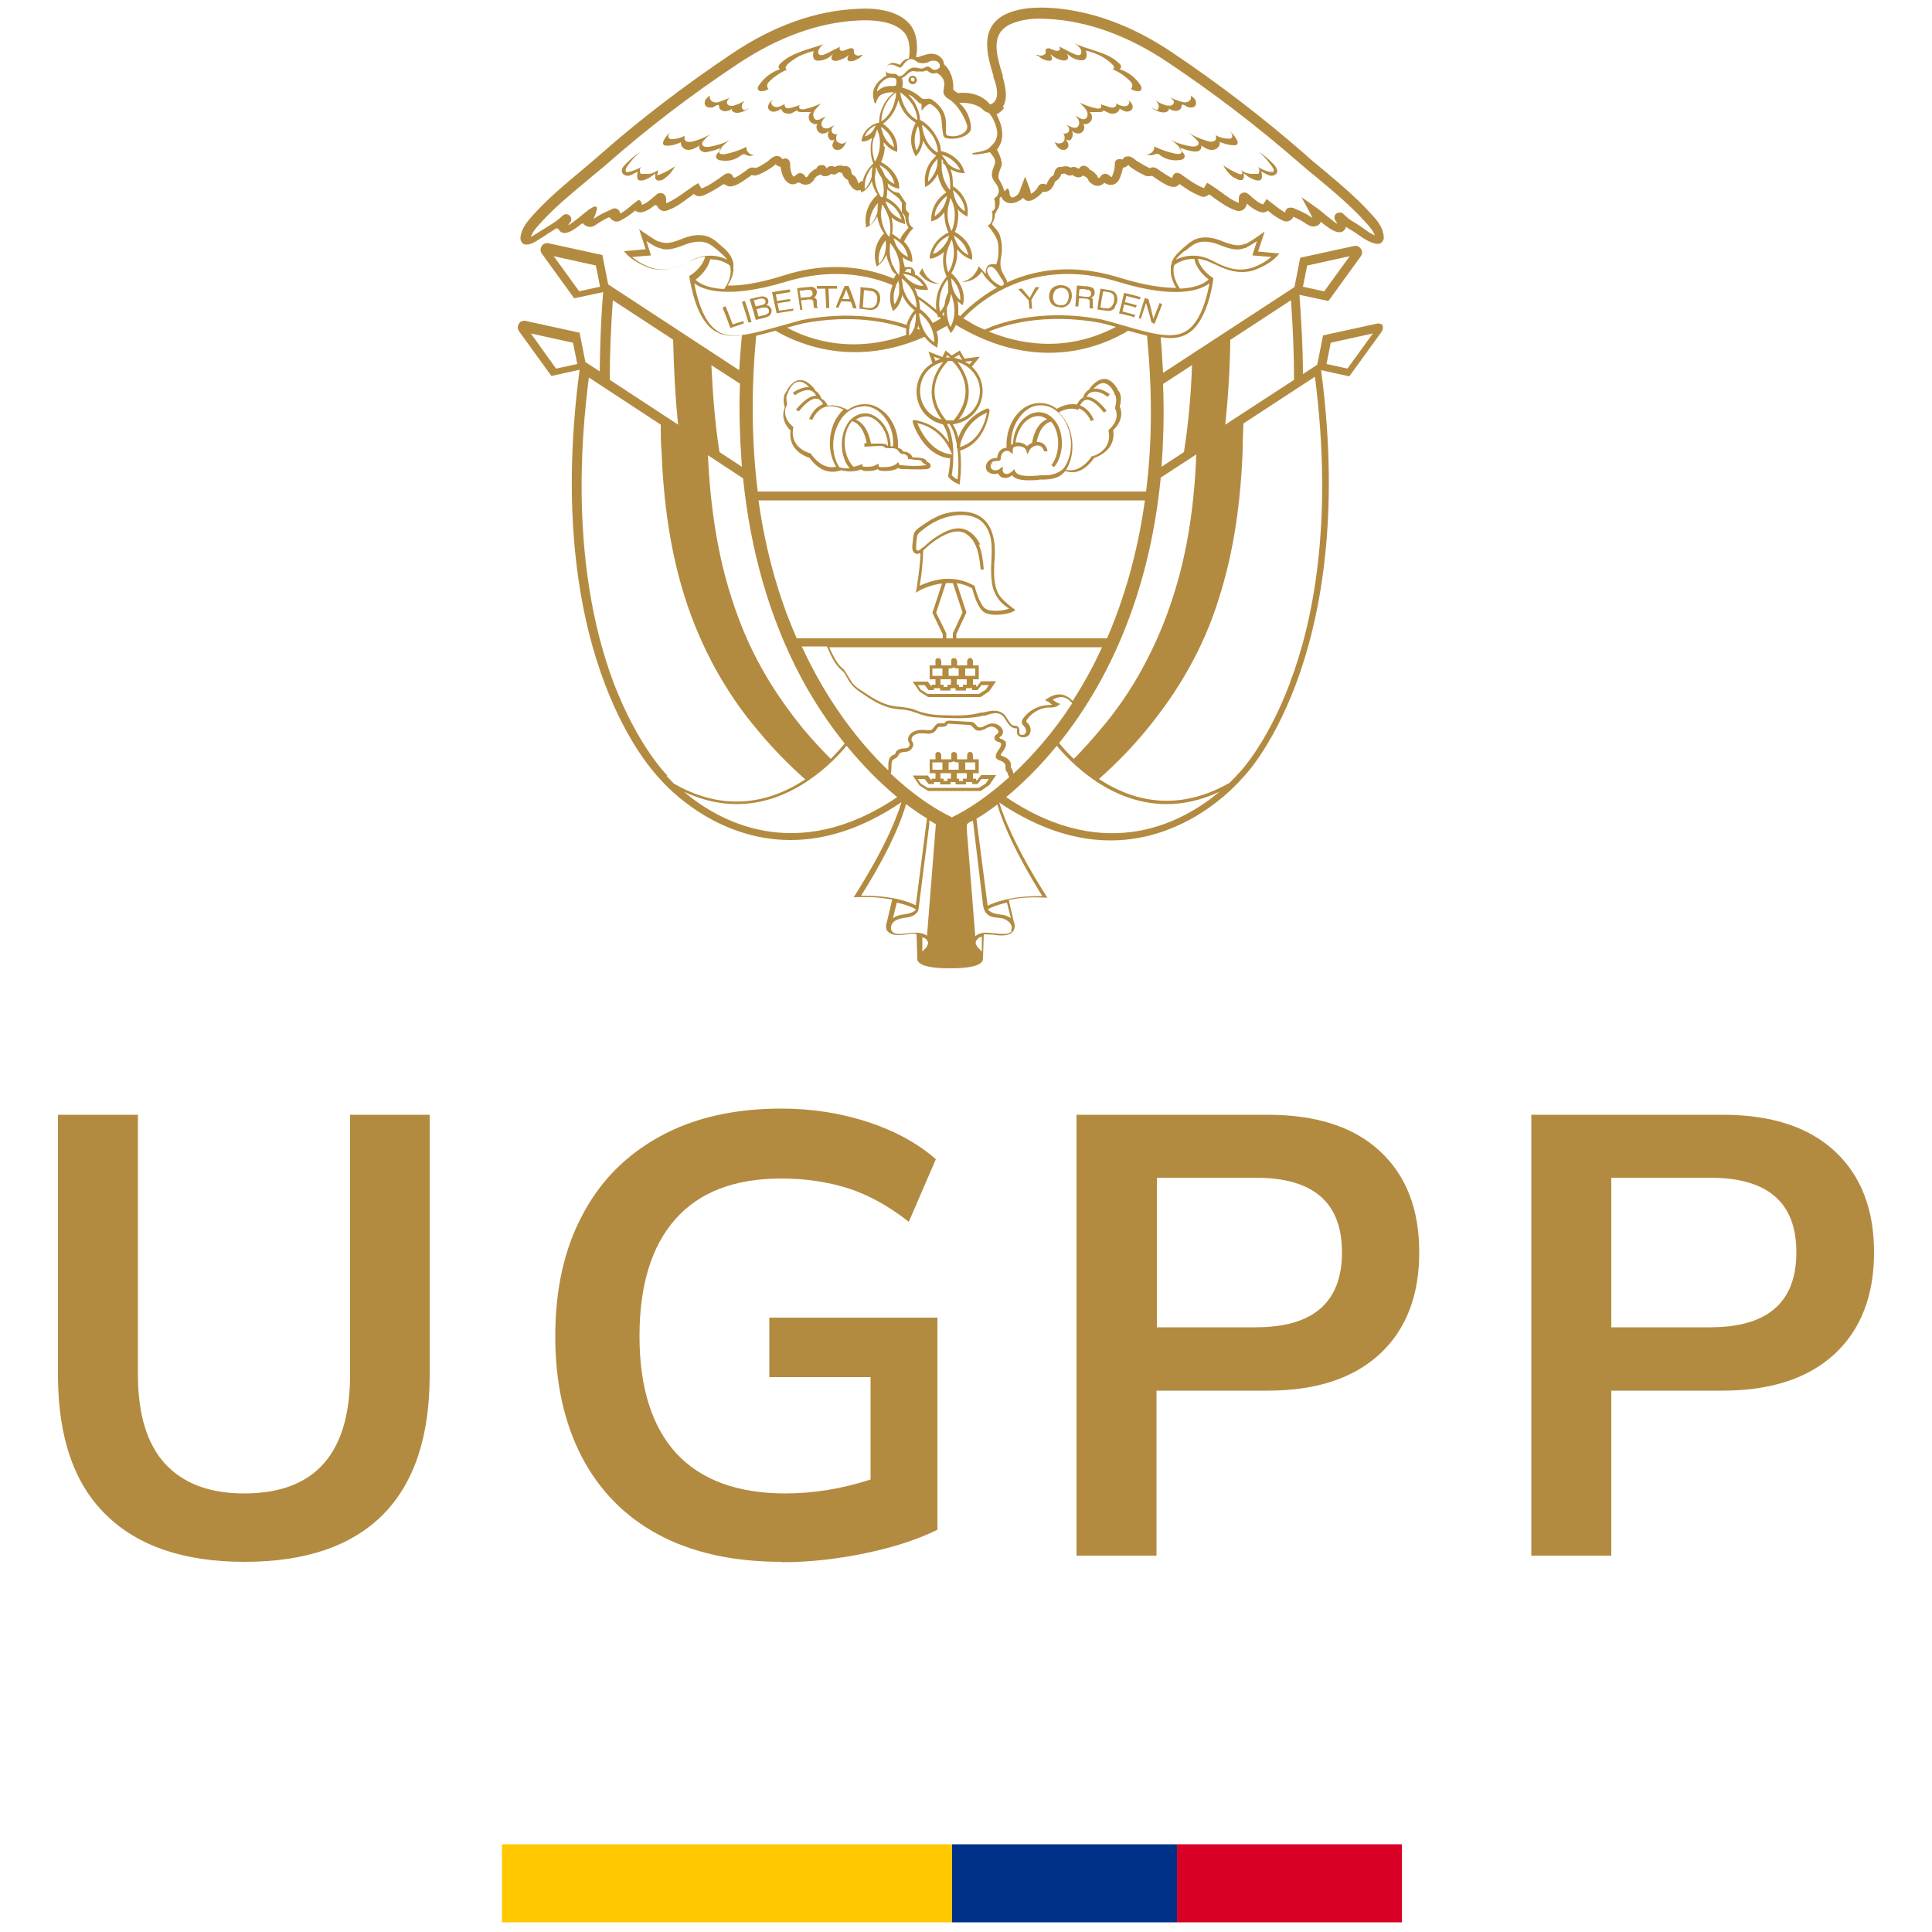 <?xml version="1.0" encoding="UTF-8"?>
<svg id="Capa_1" data-name="Capa 1" xmlns="http://www.w3.org/2000/svg" viewBox="0 0 50 50">
  <g>
    <path d="M6.32,40.42c-1.56,0-2.76-.41-3.58-1.22-.83-.81-1.24-2.02-1.24-3.62v-6.73h2.07v6.72c0,1.03.23,1.79.7,2.31.47.51,1.15.77,2.05.77,1.82,0,2.74-1.02,2.74-3.08v-6.72h2.06v6.73c0,1.6-.4,2.8-1.21,3.62-.81.81-2,1.22-3.58,1.22Z" fill="#b38b40" stroke-width="0"/>
    <path d="M20.23,40.42c-1.26,0-2.33-.24-3.2-.71-.87-.47-1.53-1.15-1.98-2.02-.45-.87-.68-1.91-.68-3.11s.23-2.25.7-3.13c.46-.88,1.13-1.56,2.01-2.04.87-.48,1.92-.72,3.14-.72.8,0,1.55.12,2.25.35.7.23,1.28.55,1.75.96l-.7,1.62c-.51-.4-1.03-.69-1.55-.86-.53-.17-1.11-.26-1.75-.26-1.21,0-2.12.35-2.74,1.05-.62.7-.93,1.71-.93,3.03s.32,2.34.95,3.03c.64.69,1.58,1.04,2.83,1.04.36,0,.72-.03,1.09-.09.37-.06.74-.15,1.11-.27v-2.65h-2.62v-1.54h4.35v5.49c-.53.26-1.15.46-1.88.61-.72.15-1.44.23-2.15.23Z" fill="#b38b40" stroke-width="0"/>
    <path d="M27.86,40.26v-11.41h4.95c1.25,0,2.22.31,2.9.94.68.63,1.02,1.5,1.02,2.62s-.34,2-1.02,2.63c-.68.63-1.65.95-2.9.95h-2.88v4.27h-2.07ZM29.94,34.35h2.56c1.49,0,2.23-.65,2.23-1.94s-.74-1.93-2.23-1.93h-2.56v3.87Z" fill="#b38b40" stroke-width="0"/>
    <path d="M39.63,40.26v-11.41h4.95c1.25,0,2.22.31,2.9.94.68.63,1.02,1.5,1.02,2.62s-.34,2-1.02,2.63c-.68.63-1.65.95-2.9.95h-2.88v4.27h-2.07ZM41.7,34.35h2.56c1.49,0,2.23-.65,2.23-1.94s-.74-1.93-2.23-1.93h-2.56v3.87Z" fill="#b38b40" stroke-width="0"/>
  </g>
  <g>
    <path d="M25.56,12.2c.06.06.17.09.27.05.02.05.06.09.11.11.02,0,.05.01.07.01.06,0,.12-.02.18-.07.07.1.24.13.43.13.1,0,.21,0,.3-.02.05,0,.1,0,.13,0,.23-.01.39-.06.52-.22.12.04.42.12.75-.34.09-.03.57-.21.49-.72.07-.06.3-.31.17-.61.02-.07.07-.3-.04-.41-.02-.05-.13-.26-.31-.3-.11-.02-.23.03-.35.15-.02.02-.07.07-.09.12-.11.06-.15.17-.16.21-.09.04-.13.13-.16.18-.15-.03-.33,0-.52.11-.13-.1-.28-.15-.44-.15h0c-.21,0-.41.09-.57.27-.21.23-.31.57-.29.89-.04,0-.09.01-.13.04-.07.05-.11.13-.11.22h0s0,0,0,0c-.09,0-.17.02-.23.08-.1.11-.07.22-.02.28M27.92,10.57c.22.08.31.33.31.33l.08-.03s-.1-.28-.36-.38h0s.07-.13.15-.14c.08-.02.24.03.47.33l.07-.05c-.2-.25-.37-.37-.52-.36.02-.04.06-.1.13-.12.11-.04.25,0,.42.12l.05-.07c-.16-.11-.3-.16-.42-.14,0,0,.01-.02.02-.02.1-.1.19-.14.27-.12.16.03.25.26.25.26h0s0,.02,0,.02c.08.07.04.27.02.34v.02s0,.01,0,.01c.14.3-.14.53-.15.54l-.02.02v.03c.1.51-.41.65-.43.65h-.02s0,.02,0,.02c-.26.36-.52.36-.65.33.21-.33.22-.82.02-1.21-.06-.11-.13-.2-.21-.28.19-.1.36-.12.5-.06M25.65,11.98c.05-.05.12-.05.16-.05.04,0,.06,0,.07-.02.01-.01.03-.03.02-.06,0-.06.03-.12.08-.16.05-.03.11-.03.15,0l.08.06v-.1s0-.05.02-.07c.03-.03.1-.04.15-.03.04,0,.15.02.18.11l.03.1.05-.1c.05-.1.16-.14.23-.13.08.01.13.07.15.15h.09c-.02-.14-.1-.22-.22-.24-.02,0-.04,0-.06,0,.02-.13.11-.46.37-.53.05.05.09.12.12.2.12.3.07.7-.11.93l.07.05c.21-.25.26-.68.13-1.02-.1-.23-.27-.38-.48-.4-.17-.02-.34.06-.48.21-.13.14-.21.34-.23.55,0,0,0,.03,0,.05-.01,0-.02.01-.03.02,0,0-.02.02-.02.03-.02-.29.08-.59.27-.8.14-.16.32-.25.5-.24h0c.26,0,.49.16.64.44.19.37.18.83-.02,1.14-.08.15-.33.23-.48.23-.03,0-.08,0-.13,0-.21.02-.59.05-.66-.08l-.02-.02-.02-.06c-.06.07-.15.15-.24.12-.03-.01-.06-.05-.06-.09v-.1s-.07.06-.07.06c-.08.06-.18.05-.22,0-.04-.04-.03-.1.02-.16M26.28,11.47c.02-.2.1-.37.21-.51.12-.13.26-.2.4-.19.08,0,.15.04.21.08-.3.12-.37.5-.39.61-.05.02-.09.05-.13.09-.04-.05-.12-.09-.21-.1-.03,0-.07,0-.1,0" fill="#b38b40" stroke-width="0"/>
    <path d="M20.46,11.13c-.08.52.4.69.49.72.22.3.44.36.6.36.1,0,.18-.03.22-.04.08.02.16.03.24.03.1,0,.19-.02.28-.05.02.02.07.05.15.04.08,0,.18,0,.27-.05.03.03.08.05.15.05.14,0,.28-.01.39-.08.02.02.06.03.1.03.21,0,.43.02.63,0,.05,0,.09-.03.1-.06.01-.04,0-.09-.05-.11,0,0-.02-.01-.03-.02-.02,0-.03-.02-.03-.03,0,0,0,0,0,0,0-.01-.01-.02-.02-.03h-.01c-.06-.04-.15-.05-.23-.05-.04,0-.07,0-.1-.01-.02-.08-.12-.14-.21-.14,0,0-.02,0-.02,0,0,0,0,0-.01-.02,0,0,0,0-.01-.01-.03-.04-.08-.06-.12-.07.02-.31-.08-.63-.29-.86-.16-.17-.35-.27-.55-.27h-.02c-.16,0-.31.05-.44.15-.19-.1-.36-.14-.52-.11-.02-.05-.07-.14-.16-.18-.01-.04-.06-.15-.16-.21-.02-.05-.07-.11-.09-.12-.12-.12-.23-.17-.35-.15-.18.04-.29.25-.31.3-.11.11-.06.34-.04.41-.13.31.1.55.17.61M23.26,11.68h0s.02.04.04.05c.02.01.05.02.07.02.06,0,.12.04.13.1v.03s.03,0,.03,0c.04,0,.09.01.14.02.07,0,.14.01.19.03,0,0,0,0,0,0,0,0,0,.01,0,.02.02.03.04.04.07.06,0,0,.01,0,.02.01.01,0,.02.02.02.02,0,0,0,0-.02,0-.2.03-.42.02-.62,0-.04,0-.06-.01-.06-.02l-.02-.06-.05.04c-.09.08-.23.09-.37.09-.04,0-.09,0-.09-.03v-.06s-.07.03-.07.03c-.07.05-.16.05-.26.05-.05,0-.08,0-.09-.02v-.05s-.06.02-.06.02c-.05.02-.11.04-.17.05-.21-.21-.29-.6-.18-.93.02-.07.07-.17.14-.25.27.07.36.44.38.57h-.06s0,.09,0,.09l.4-.02s.07,0,.09.01c.04.04.08.05.12.05.02,0,.05,0,.07,0,.07,0,.14,0,.18.05M22.15,10.86c.06-.04.13-.07.21-.08.12-.02.24.03.36.14.16.15.26.39.26.62-.01,0-.02-.01-.03-.03-.05-.03-.11-.03-.15-.03h-.26c-.02-.11-.1-.5-.39-.62M22.35,10.51h0c.18,0,.36.08.5.24.19.21.29.51.26.8h-.04s-.01,0-.02,0c0-.25-.1-.52-.29-.69-.13-.12-.28-.18-.42-.16-.23.03-.41.19-.5.46-.1.29-.07.7.15.96-.09,0-.19,0-.27-.03-.2-.31-.21-.77-.02-1.13.14-.28.38-.44.64-.44M20.38,10.5c-.02-.07-.06-.27.02-.34h0s0-.02,0-.02c0,0,.09-.23.25-.26.08-.02.17.02.27.12,0,0,.01.01.02.02-.12-.01-.26.04-.42.14l.05.07c.17-.12.32-.16.42-.12.07.03.11.08.13.13-.15,0-.32.12-.52.36l.07.05c.24-.3.39-.35.48-.33.08.02.13.09.15.14t0,0c-.26.1-.35.37-.36.38l.08.03s.09-.24.31-.33c.14-.05.31-.03.5.06-.08.07-.15.17-.21.27-.2.39-.19.87.02,1.21-.13.03-.39.03-.65-.33h0s-.02-.02-.02-.02c-.02,0-.54-.14-.44-.65v-.03s-.02-.02-.02-.02c-.01,0-.3-.24-.15-.54h0s0-.03,0-.03Z" fill="#b38b40" stroke-width="0"/>
    <path d="M24.59,11.84c0,.14-.02.3-.05.46v.02s0,.02,0,.02c0,0,.09.12.25.18l.05.02v-.05s.06-.41.01-.83c.53-.16.69-.69.74-.92.03-.13.02-.14,0-.15l-.02-.02h-.02c-.45.18-.66.51-.75.76-.03-.14-.08-.25-.14-.35.43-.05.77-.41.77-.86,0-.25-.11-.48-.28-.63l.21-.26-.4.05-.12-.21-.21.13-.16-.13-.08.17-.36-.14.1.3c-.28.16-.41.46-.41.74,0,.35.22.74.68.84.02.03.12.17.16.47-.15-.23-.42-.5-.89-.58h-.04s-.01.03-.01.03c-.01.04.09.28.2.44.14.22.39.48.75.52M24.85,11.5c.06-.22.22-.62.69-.82-.03.19-.18.74-.7.89l.02-.07ZM25.17,9.33l-.08.1s-.08-.05-.12-.07l.19-.02ZM25.36,10.12c0,.35-.23.64-.55.74.51-.68.15-1.27-.03-1.49.33.09.58.39.58.75M24.82,9.18l.08.14c-.07-.03-.14-.05-.21-.06l.13-.08ZM24.51,9.19l.08.06s0,0-.01,0c-.04,0-.07,0-.1,0l.04-.07ZM24.34,9.29s-.09.03-.13.05l-.04-.11.16.06ZM23.81,10.12c0-.32.19-.66.6-.75-.18.22-.55.8-.04,1.49-.38-.1-.56-.44-.56-.74M24.54,9.34s.02,0,.04,0c.02,0,.04,0,.06,0,.09.08.71.73.04,1.54-.03,0-.06,0-.1,0-.03,0-.06,0-.09,0-.67-.81-.04-1.45.05-1.54M24.51,10.97s.04,0,.06,0c.09.13.15.3.19.52v.09s.02.04.02.04c.04.33.02.66,0,.79-.08-.04-.13-.09-.15-.11.03-.17.04-.34.04-.49v-.18s0,0,0,0c-.02-.34-.1-.55-.16-.65M24.59,11.65l.05.11h0c-.55-.04-.82-.62-.9-.81.51.11.75.49.85.7" fill="#b38b40" stroke-width="0"/>
    <path d="M21.66,3.68s-.04-.12-.01-.17c0-.02.02-.03.03-.04,0,0,0,0,0,0-.05.02-.12,0-.15-.05-.03-.06.01-.15.08-.17-.06,0-.1.04-.15.06-.05.02-.12.02-.16-.01-.04-.03-.05-.1-.03-.15.02-.05.06-.09.1-.13-.09.02-.16.1-.25.08-.08-.03-.09-.15-.05-.22.05-.08.12-.13.17-.2-.13.06-.26.11-.4.14-.05.01-.11.02-.14-.01-.03-.02-.02-.07,0-.09l-.19.06s-.09.03-.14.02c-.05-.01-.08-.07-.06-.11-.07.04-.15.09-.23.08-.05,0-.08-.03-.11-.07-.03-.05,0-.07.04-.11-.08.03-.15.13-.13.21.02.06.09.1.16.09s.13-.04.18-.08c-.02.02.05.09.06.1.05.03.12.04.17.03.03,0,.06-.02.09-.04,0,0,.09-.04.09-.05,0,.04.06.05.1.05.09,0,.17,0,.26,0-.06.05-.08.15-.04.22.04.07.13.11.21.09-.07.07-.01.21.08.24.08.02.17-.01.23-.08,0,0-.01.02-.02.03,0,.01-.01.02-.02.04,0,.03-.01.05,0,.08,0,.02.01.05.03.07.01.02.03.03.05.04.01,0,.02,0,.03,0,.03,0,.05-.01.07-.03-.02.02-.03.05-.04.07-.01.03-.02.05-.03.08,0,.07.05.12.11.13.04,0,.07,0,.11-.02.07-.04.11-.12.15-.2-.06.07-.18.08-.24,0" fill="#b38b40" stroke-width="0"/>
    <path d="M18.41,2.79c.05-.01.1-.05.15-.07.01,0,.03-.01.04,0,.01,0,.01.02.01.04,0,.07.07.11.14.12.07,0,.13-.02.19-.06,0,.01,0,.02,0,.04.03.04.08.06.13.06.05,0,.1-.01.15-.03.06-.02.13-.04.16-.1-.03.03-.07.06-.11.06-.05,0-.08-.06-.07-.11,0-.05.04-.09.07-.13-.08.05-.18.09-.27.12-.04.01-.08.02-.12,0-.04,0-.07-.05-.07-.09,0-.02.02-.04.03-.06.02-.03.05-.05.08-.06-.08.03-.16.06-.23.09-.06.02-.12.05-.18.04-.06,0-.13-.05-.14-.11,0-.02,0-.05.01-.07,0,0-.02.01-.03.02-.04.03-.08.06-.1.11-.02.05-.02.1.01.14.04.04.1.05.15.04" fill="#b38b40" stroke-width="0"/>
    <path d="M22.34,1.42s-.02,0-.02,0c0,0-.01,0-.02,0-.03.01-.06.02-.09.02-.05,0-.1-.03-.11-.08,0-.03,0-.07-.01-.09-.02-.02-.06-.03-.09-.02-.07.01-.22.12-.27.03,0-.01,0-.03,0-.05,0-.01,0-.02.01-.03-.06.05-.13.07-.2.11-.07.04-.14.07-.21.1-.04.02-.1.03-.14-.01-.04-.05,0-.13.04-.18.04-.05.04-.05.09-.08-.19.07-.35.11-.55.18-.2.07-.4.16-.56.31-.02.02-.05.05-.06.08,0,.03,0,.07.04.08-.22.07-.42.22-.55.42-.03.04-.05.1,0,.13.02.02.04.02.07.02.07,0,.13-.02.18-.06-.04-.03-.04-.08-.03-.12.01-.04.05-.07.08-.1.13-.12.28-.22.44-.28-.02.01-.05-.02-.05-.04,0-.03.02-.05.03-.07.02-.02.03-.04.05-.05.08-.07.17-.13.26-.18.1-.05.21-.09.31-.12.01,0,.03,0,.04-.01,0,0,.04,0,.04-.01-.03.1-.04.25.11.25.15,0,.3-.07.39-.18-.03.05-.06.11-.03.15.03.04.09.04.14.03.12-.03.23-.08.31-.16-.04.05-.07.12-.03.16,0,0,.01,0,.02.01.02.01.06,0,.08,0,.04,0,.08-.02.12-.04.05-.02.09-.05.13-.09,0,0,.03-.02.02-.03" fill="#b38b40" stroke-width="0"/>
    <path d="M19.32,3.8c-.18.09-.36.15-.56.19-.06.01-.14,0-.15-.05,0-.03,0-.05.02-.07.07-.1.16-.18.26-.24-.17.08-.35.14-.54.17-.07.01-.18,0-.18-.08,0-.03.02-.06.04-.08.07-.09.16-.16.26-.22-.15.1-.32.18-.5.23-.07.02-.16.04-.22,0-.04-.03-.05-.1-.02-.14-.11.06-.23.09-.35.09-.02,0-.05,0-.06-.02-.06-.05,0-.15.06-.2-.07.07-.14.14-.19.23-.03.05-.05.12,0,.15.02.01.04.01.06.01.04,0,.09,0,.13-.01.03,0,.05-.01.08-.02.03,0,.06-.02.09-.03.01,0,.07-.02.08-.04-.04.1.07.21.18.21.11,0,.21-.06.3-.12-.04.05,0,.13.06.16.06.03.12.02.19,0,.11-.02.22-.06.32-.1-.04.1-.19.18-.14.27.02.04.07.06.11.06.17.03.36,0,.5-.11.03-.02.07-.05.1-.05.03,0,.06.02.08.03.06.02.13.02.18-.01-.11,0-.21-.1-.19-.2" fill="#b38b40" stroke-width="0"/>
    <path d="M17.02,4.5s0-.05,0-.08c0,0,.01-.02.01-.02,0,0-.02.01-.03.02,0,0-.02.01-.03.02-.02.01-.04.02-.06.03-.04.02-.09.03-.14.03-.03,0-.06,0-.1,0-.02,0-.03,0-.05,0-.01,0-.03,0-.04-.01-.01-.01-.02-.03-.02-.05,0-.02,0-.04,0-.05,0,0,0,0,0-.01,0-.01.01-.03.02-.04.01-.01.02-.02.03-.03-.1.07-.22.11-.34.14-.02,0-.04,0-.06,0-.03-.02-.02-.07,0-.11.1-.16.22-.29.36-.41-.15.1-.28.21-.4.34-.05.05-.1.12-.07.19.02.06.09.09.15.09.06,0,.12-.04.18-.07.01,0,.03-.02.04-.02.01,0,.03-.01.04-.02-.02.04-.02.09-.02.14,0,.02,0,.04.02.06,0,.02.03.03.05.03.02,0,.05,0,.07,0,.03,0,.06-.02.09-.03.05-.02.09-.04.13-.07.03-.02.06-.04.09-.07,0,0,.01-.01.02-.01,0,0,0,.02,0,.03,0,0,0,.02,0,.03,0,.02,0,.04,0,.06,0,.02.03.05.05.06.01,0,.02,0,.03,0,.01,0,.03,0,.04,0,.05,0,.09-.03.13-.06.11-.08.2-.19.26-.31-.12.09-.26.16-.4.22-.02,0-.07.02-.08,0" fill="#b38b40" stroke-width="0"/>
    <path d="M29.18,2.57s.06.06.04.11c-.02.04-.06.07-.11.07-.08,0-.16-.03-.23-.08.03.04,0,.1-.06.11-.05.01-.09,0-.14-.02l-.19-.06s.02.07,0,.09c-.04.03-.1.02-.14.01-.14-.03-.27-.08-.4-.14.05.07.13.12.17.2.04.07.04.2-.05.22-.08.03-.16-.06-.24-.08.04.04.08.08.09.13.02.05.01.11-.03.15-.04.04-.11.03-.16.01-.05-.02-.1-.05-.15-.06.07.02.11.11.08.17-.02.05-.1.07-.15.05,0,0,0,0,0,0,.01.01.02.02.03.04.02.05.02.12-.01.17-.06.07-.19.07-.24,0,.03.08.07.16.15.2.03.02.07.02.1.02.06,0,.12-.07.11-.13,0-.03-.01-.06-.03-.08-.01-.03-.03-.05-.04-.07.02.02.04.03.07.03.01,0,.02,0,.03,0,.02,0,.04-.02.05-.04.01-.02.02-.04.03-.07,0-.03,0-.05,0-.08,0-.01,0-.02-.02-.04,0-.01-.01-.02-.02-.03.06.06.15.1.23.08.1-.03.15-.16.08-.24.08.02.17-.02.21-.09.04-.07.02-.17-.04-.22.09,0,.17,0,.26,0,.04,0,.1-.01.1-.05,0,.01.08.05.09.05.03.02.06.03.09.04.06.01.13,0,.17-.03.01,0,.08-.08.06-.1.06.03.12.07.18.08.07,0,.14-.03.16-.09.02-.09-.05-.18-.13-.21" fill="#b38b40" stroke-width="0"/>
    <path d="M29.92,2.84s-.08-.03-.11-.06c.03.05.1.08.16.1.05.02.1.03.15.03.05,0,.1-.02.13-.06,0-.01,0-.02,0-.04.06.04.12.06.19.06.07,0,.13-.05.14-.12,0-.01,0-.03.01-.04.01,0,.03,0,.04,0,.05.03.1.06.15.07.05.01.12,0,.15-.04.03-.04.03-.1.01-.14-.02-.05-.06-.08-.1-.11,0,0-.02-.01-.03-.02.01.02.02.05.01.07,0,.06-.07.1-.14.11-.06,0-.12-.02-.18-.04-.08-.03-.16-.06-.23-.09.03.02.06.04.08.06.02.02.03.04.03.06,0,.04-.03.08-.07.09-.04.01-.08,0-.12,0-.1-.03-.19-.07-.27-.12.03.04.06.08.07.13,0,.05-.02.11-.07.11" fill="#b38b40" stroke-width="0"/>
    <path d="M26.86,1.44s.08.07.13.09c.04.02.08.03.12.04.03,0,.06,0,.08,0,0,0,.01,0,.02-.01.04-.04,0-.11-.03-.16.09.08.2.14.31.16.05.01.11.01.14-.03.03-.04,0-.11-.02-.15.1.11.24.18.39.18.14,0,.14-.15.1-.25,0,0,.04.01.04.01.01,0,.03,0,.04.01.11.03.21.07.31.12.09.05.18.11.26.18.02.02.03.03.05.05.02.02.03.05.03.07,0,.03-.03.05-.05.04.16.06.31.16.44.28.03.03.06.06.08.11.01.04,0,.09-.03.12.05.04.12.06.19.06.02,0,.05,0,.06-.02.04-.03.02-.09,0-.13-.13-.2-.32-.35-.55-.42.03,0,.05-.05.04-.08,0-.03-.03-.06-.06-.08-.15-.15-.35-.23-.56-.3-.2-.07-.41-.12-.6-.22.05.03.1.06.14.11.04.04.08.13.04.18-.03.04-.09.03-.14.01-.07-.03-.14-.06-.21-.1-.07-.04-.13-.06-.2-.11,0,0,0,.02.01.03,0,.02,0,.03,0,.05-.06.09-.2-.01-.27-.03-.03,0-.07,0-.09.02-.02.02,0,.06-.01.09,0,.05-.06.07-.11.08-.03,0-.06,0-.09-.02,0,0-.01,0-.02,0,0,0-.02,0-.02,0,0,0,.02.02.02.03" fill="#b38b40" stroke-width="0"/>
    <path d="M29.86,4.01s.05-.03.08-.03c.04,0,.07.02.1.05.14.1.33.14.5.11.04,0,.09-.02.11-.06.05-.09-.1-.17-.14-.27.1.04.21.08.32.1.06.01.13.02.19,0,.06-.03.09-.1.06-.15.09.06.19.13.3.12.11,0,.22-.11.18-.22,0,.02.06.03.08.04.03.01.06.02.09.03.02,0,.05.01.08.02.04,0,.09.01.13.01.02,0,.04,0,.06-.01.05-.03.03-.1,0-.15-.05-.09-.12-.16-.19-.23.05.05.12.15.06.2-.02.02-.04.02-.06.02-.12,0-.24-.03-.35-.09.02.04.02.11-.02.14-.06.04-.15.03-.22,0-.18-.05-.35-.13-.5-.23.1.06.18.14.26.22.02.02.04.05.04.08,0,.07-.11.09-.18.08-.19-.03-.37-.08-.54-.17.1.06.19.14.26.24.01.02.03.05.02.07,0,.06-.09.06-.15.05-.19-.04-.38-.1-.56-.19.02.1-.08.21-.19.2.05.03.13.04.18.01" fill="#b38b40" stroke-width="0"/>
    <path d="M31.95,4.6s.08.05.12.06c.01,0,.03,0,.04,0,.01,0,.02,0,.03,0,.02-.01.04-.03.05-.06,0-.02,0-.04,0-.06,0-.01,0-.02,0-.03,0,0,0-.02,0-.02,0,0,.01,0,.02.01.03.02.06.05.09.07.04.03.09.05.13.07.03.01.06.02.09.03.02,0,.05,0,.07,0,.02,0,.04-.02.05-.03.01-.02.02-.04.02-.06,0-.05,0-.09-.02-.14.01,0,.03.01.04.02.01,0,.03.02.04.02.06.03.11.06.18.07.06,0,.13-.03.15-.09.02-.07-.03-.14-.07-.19-.12-.13-.25-.24-.4-.34.14.12.26.26.36.41.02.03.04.09,0,.11-.02,0-.04,0-.06,0-.12-.02-.23-.07-.34-.14.01,0,.02.02.03.03,0,.01.02.03.02.04,0,0,0,0,0,.01,0,.02,0,.04,0,.05,0,.02,0,.03-.02.05,0,.01-.02.01-.04.01-.02,0-.03,0-.05,0-.03,0-.06,0-.1,0-.05,0-.09-.02-.14-.03-.02,0-.04-.02-.06-.03,0,0-.02-.01-.03-.02,0,0-.02-.02-.03-.02,0,0,.01.02.02.02.01.02.02.05,0,.08s-.06,0-.08,0c-.14-.06-.27-.13-.4-.22.06.12.15.23.26.31" fill="#b38b40" stroke-width="0"/>
    <path d="M24.31,7.34c-.34-.05-.44-.4-.44-.4l-.08.13c.23.32.53.27.53.27" fill="#b38b40" stroke-width="0"/>
    <path d="M23.62,1.96c-.06,0-.11.05-.11.11s.05.11.11.11.11-.05.11-.11-.05-.11-.11-.11M23.62,2.11s-.05-.02-.05-.05.02-.05.05-.05.05.02.05.05-.02.05-.05.05" fill="#b38b40" stroke-width="0"/>
    <path d="M35.82,8.45c-.03-.05-.09-.08-.16-.08l-1.42.31-.15.76-.37.24c0-.65-.04-1.34-.09-2.05l.75.16.84-1.16c.04-.06.04-.13,0-.19-.03-.05-.09-.08-.15-.08l-1.42.31-.15.76-3.4,2.22c-.02-.29-.03-.59-.06-.89,0-.01,0-.02,0-.03.08,0,.16.02.23.02.19,0,.35-.04.49-.13.47-.3.62-1.22.64-1.4v-.02s-.04-.03-.04-.03c-.09-.06-.3-.23-.36-.47.08,0,.15.03.23.05.06.02.13.06.21.09.19.09.42.2.7.2.09,0,.19-.01.29-.04.44-.15.62-.37.63-.38l.05-.06-.55-.05.17-.52-.11.08s-.26.19-.38.24h-.02c-.1.04-.22.08-.57-.06-.21-.09-.39-.12-.55-.1-.2.02-.34.15-.46.25-.12.11-.27.24-.32.4v.02s-.02.05-.02.08h0s0,.01,0,.01c0,.05,0,.1,0,.16.01.08.03.15.06.22.02.06.05.11.08.16t0,0c-.34,0-.81-.06-1.45-.26-.46-.14-.91-.22-1.35-.22h0c-.62,0-1.15.14-1.58.34,0-.01,0-.03,0-.04-.01-.03-.03-.06-.05-.1-.05-.08-.1-.17-.11-.26-.02-.11,0-.22.02-.33.02-.15.01-.3-.03-.44-.02-.09-.06-.15-.12-.22-.02-.02-.04-.05-.07-.08,0-.01-.02-.02-.03-.04.05-.09.08-.17.08-.26,0,0,0-.02.02-.03h0s.02-.03.02-.05c.01-.02.03-.04.04-.06.03-.05.04-.11.04-.18v-.1s.03-.02.04-.03c.05.11.14.17.25.17.11,0,.23-.06.32-.14.02.03.05.05.08.07.09.03.18-.02.21-.04.08-.05.16-.11.22-.19.03.01.06.01.09,0,.11-.02.17-.13.21-.21v-.02s.03-.05.04-.05c.08-.04.12-.12.14-.18.01,0,.02,0,.03,0,.04-.02.06-.01.09.01.05.04.11.04.17.02.05.04.1.06.16.06.04,0,.08-.02.11-.05.02.01.03.02.05.03.03.01.06.04.09.09v.02c.1.11.18.13.24.13.05,0,.11-.02.17-.08.09.06.17.06.22.05.05-.01.13-.05.18-.17.04-.1.07-.19.08-.27.05,0,.1-.03.14-.07.01.01.03.02.03.03.02.02.03.03.05.04.1.07.2.13.31.18.03.02.07.04.12.04.04,0,.08,0,.1-.01.01,0,.03.02.05.03.3.21.48.31.61.23.02,0,.04-.03.05-.05.17.12.35.24.56.32.04.02.09.02.13,0,.03-.01.06-.03.08-.05.05.03.09.06.14.1.16.11.32.23.51.3.11.05.18.03.23,0,.06-.04.09-.1.1-.16.1.09.2.17.36.22h0c.08.02.14,0,.18-.04.12.1.24.19.39.26.07.03.15.03.21-.02.03-.02.05-.05.06-.08.12.05.23.11.33.18.05.03.17.12.31.04.03-.02.06-.05.07-.09.06.05.13.1.2.15.06.04.24.17.37.1.03-.02.07-.05.08-.12.04.03.08.05.13.08.07.04.13.08.2.13.14.1.29.2.46.23h.01s.02,0,.03,0c.04,0,.08-.01.1-.04.04-.04.06-.09.05-.15-.02-.25-.18-.43-.33-.59-.37-.41-.81-.78-1.24-1.14-.16-.13-.33-.27-.48-.41-1.08-.94-2.2-1.8-3.42-2.62-1.07-.72-2.16-1.11-3.23-1.16-.46-.02-.83.04-1.11.18-.66.35-.45,1.06-.29,1.58v.04c.11.28.12.48.05.6-.03.05-.07.08-.13.1,0,0,0,0,0,0h-.01c-.27-.33-.7-.31-.83-.29-.05-.03-.1-.07-.12-.09.01-.2-.03-.38-.13-.53-.03-.05-.07-.09-.11-.13,0,0,0,0,0,0,0,0,0,0,0,0,0-.07-.04-.14-.09-.18-.06-.06-.15-.09-.24-.09-.08,0-.16.03-.22.05h-.02s-.1.05-.13.04c0,0-.02,0-.02-.01.06-.34,0-.65-.17-.85-.32-.37-.92-.42-1.37-.39-1.07.05-2.16.44-3.23,1.16-1.22.82-2.34,1.67-3.42,2.62-.16.14-.32.28-.48.41-.43.36-.86.72-1.24,1.14-.14.16-.3.33-.33.58-.01.1.05.15.07.17.03.02.06.02.09.02.08,0,.2-.05.33-.14.08-.05.16-.1.23-.15.06-.04.13-.08.19-.12.03-.02.06-.01.08.02.02.04.05.06.07.07.12.06.27-.02.51-.21.02-.02.06-.02.07,0,.01.02.03.03.05.04.13.08.25-.01.3-.05.09-.06.18-.11.28-.16.02-.01.05,0,.06.02,0,.01.02.03.04.04.06.05.14.06.21.02.13-.06.25-.15.35-.23.01,0,.02-.02.04-.03.04.03.1.06.18.04h.01c.13-.04.22-.1.3-.17.03-.02.07-.01.08.02.02.03.04.07.08.09.04.03.12.05.22,0,.19-.07.35-.19.51-.31.05-.03.09-.07.14-.1.02.02.04.04.08.05.04.01.09.01.13,0,.19-.07.36-.18.53-.29.02-.02.05-.01.07,0,.02.02.05.03.08.04.13.03.3-.07.55-.25.02-.02.04-.03.05-.04.02,0,.06.02.1.01h.02c.13-.04.25-.11.36-.18l.06-.04s.03-.02.05-.04c0,0,.02-.02.03-.03.03.03.06.05.1.06.02,0,.04.02.04.05.02.15.09.33.22.39.04.02.12.04.21-.02.02-.01.04,0,.06,0,.05.04.11.05.15.05.06,0,.14-.02.22-.13v-.02c.05-.05.07-.08.11-.09.02,0,.04-.02.05-.03.03.03.07.05.11.05.06,0,.12-.01.16-.06.05.02.12.03.17-.02.03-.02.05-.03.09-.01.01,0,.02,0,.03,0,.02.07.06.14.14.18.01,0,.02.01.03.05v.02c.05.08.11.19.22.21.03,0,.06,0,.1-.01,0,0,0,0,0,0v.06s.07-.03.07-.03c.08-.05.16-.14.21-.26.03.13.08.25.15.35-.23.19-.35.51-.3.79v.06s.06-.03.06-.03c.09-.05.17-.14.23-.26.03.16.09.32.18.44-.23.24-.28.53-.21.8l.02.06.05-.04c.08-.06.15-.15.2-.27.01.08.04.16.07.23.07.15.05.19.18.28-.02.03-.04.07-.06.11-.41-.17-.91-.3-1.5-.3-.44,0-.89.07-1.35.22-.64.2-1.11.27-1.45.26t0,0c.03-.05.06-.1.09-.16.03-.07.05-.15.06-.22,0-.05,0-.1,0-.16h0s0-.01,0-.01c0-.03,0-.06-.02-.08v-.02c-.05-.17-.2-.3-.32-.4-.12-.11-.26-.23-.46-.25-.16-.02-.34.01-.55.1-.34.14-.46.1-.57.06h-.02c-.12-.05-.38-.24-.39-.24l-.11-.08.17.52-.56.05.05.06s.19.23.63.38c.1.03.2.04.29.04.28,0,.51-.11.7-.2.07-.03.14-.07.21-.09.07-.03.15-.04.22-.05-.06.24-.27.41-.36.47l-.05.03v.02c.03.18.17,1.1.65,1.4.14.09.3.13.49.13.07,0,.15,0,.22-.02-.03.31-.05.61-.07.91l-3.39-2.22-.15-.76s-1.42-.31-1.42-.31c-.06,0-.12.02-.15.08-.04.06-.04.13,0,.19l.84,1.16.75-.16c-.06.71-.08,1.39-.09,2.05l-.37-.24-.15-.76s-1.42-.31-1.42-.31c-.06,0-.12.02-.15.08-.04.06-.04.13,0,.19l.84,1.16.73-.16c-.52,3.91.06,6.57.65,8.12.6,1.59,1.31,2.34,1.42,2.46.19.22,1.45,1.59,3.39,1.59.84,0,1.81-.26,2.87-.98-.33,1.09-1.19,2.37-1.19,2.39l-.05.07h.08c.39-.02.69.02.92.06l-.14.59c-.02.05-.02.1-.02.1,0,.03,0,.1.06.15.09.08.25.1.48.06.1-.02.19-.02.25-.01l.02.62s0,.02,0,.04c0,.01,0,.03.02.05.08.12.35.18.83.18s.75-.06.83-.18c.02-.03.02-.06.02-.08l.02-.62c.06,0,.15,0,.25.01.23.04.4.02.48-.06.06-.05.07-.12.07-.15,0-.01,0-.03,0-.04,0-.04-.02-.07-.03-.11-.01-.06-.03-.12-.04-.18-.02-.07-.03-.14-.05-.21-.01-.05-.02-.09-.03-.14,0,0,0,0,0-.01.23-.05.54-.08.92-.06h.08s-.05-.07-.05-.07c0-.01-.86-1.3-1.2-2.39,1.07.72,2.04.98,2.88.98,1.94,0,3.21-1.38,3.4-1.6.03-.03.76-.75,1.4-2.45.58-1.55,1.17-4.2.65-8.12l.73.16.84-1.16c.04-.06.04-.13,0-.19M33.84,6.87l1.09-.24-.66.91-.55-.12.11-.55ZM14.99,7.54l-.66-.91,1.09.24.11.55-.55.12ZM14.39,9.54l-.65-.91,1.09.24.11.55-.55.12ZM31.85,8.79l1.56-1.02c.05.71.08,1.4.08,2.06l-1.78,1.16c.07-.67.12-1.39.13-2.2M30.11,9.93l.74-.48c-.03.82-.1,1.56-.21,2.25l-.58.38c.05-.68.07-1.39.04-2.14M30.04,12.36l.92-.6c-.05,1.27-.22,2.53-.62,3.74-.2.62-.46,1.22-.77,1.79-.31.57-.68,1.11-1.1,1.6-.22.26-.44.51-.68.75-.17-.16-.3-.31-.38-.41,1.23-1.53,2.33-3.79,2.63-6.87M26.01,19.18s-.06-.05-.1-.06h-.02s-.03-.03-.03-.03c0,0,.01-.01.02-.02.01,0,.02-.02.04-.03.05-.06.05-.14,0-.2-.06-.09-.2-.14-.3-.11-.04.01-.08.03-.12.05-.02,0-.04.02-.06.03-.03.01-.09.03-.13,0-.01,0-.03-.02-.04-.04-.02-.02-.04-.04-.06-.06-.04-.03-.09-.03-.13-.03l-.5-.03c-.06,0-.11.01-.14.07,0,0-.03,0-.07,0-.03,0-.06,0-.09,0-.05.02-.08.06-.11.1-.02.02-.03.04-.05.06-.05.03-.11.02-.19.01-.03,0-.07,0-.1,0-.09,0-.23.04-.29.13-.04.05-.05.11-.03.17,0,.01.01.02.02.04,0,0,0,.01.01.02.01.02,0,.06-.02.08-.03.03-.08.04-.13.04-.06,0-.12.01-.18.06-.02.02-.03.04-.03.05,0,.02-.02.03-.02.04,0,0-.02.01-.04.02-.02,0-.03.01-.04.02-.09.06-.09.18-.09.27,0,.04,0,.08,0,.11-.79-.76-1.6-1.82-2.24-3.21h.65s.03.06.04.09c.09.2.19.41.37.55.05.05.08.11.12.18.03.06.07.12.12.18.07.08.15.14.24.2.23.16.5.34.8.4.07.02.15.02.22.03.09,0,.17.02.26.04.06.02.12.04.18.06.05.02.1.04.15.05.19.06.39.06.58.07.32.01.65.02.97-.06h.05c.16-.06.32-.1.43-.01.04.03.08.09.11.14.06.09.12.19.24.2.03,0,.04,0,.04,0,0,0,0,.04,0,.06,0,.02,0,.03,0,.05,0,.06.05.1.12.12.02,0,.03,0,.05,0,.06,0,.11-.02.14-.06.08-.1.04-.25-.05-.32h0s-.02-.02-.02-.03c0,0,0-.02.02-.05.12-.17.32-.29.53-.31.02,0,.03,0,.05,0,.07,0,.15,0,.22-.05l.06-.04-.07-.03s-.09-.05-.13-.08c.16-.09.33-.12.51.09-.48.74-1.01,1.34-1.52,1.82-.01-.02-.02-.04-.02-.07h0s-.02-.04-.03-.06c0,0-.01-.02-.02-.03,0-.01,0-.03,0-.05,0-.02,0-.03,0-.05-.02-.08-.09-.15-.21-.19-.03-.01-.04-.02-.05-.02,0-.04.03-.07.06-.11.05-.07.1-.16.06-.26M23.45,8.67c-1.37.48-2.45.15-3.08-.19.13-.04.27-.07.41-.11,1.25-.24,2.18-.04,2.67.13,0,.06,0,.12,0,.18M23.93,8.72c.08.1.17.19.28.25l.05.03v-.06c.03-.11.02-.24-.02-.36.09-.05.18-.1.27-.15.02.05.04.09.07.14l.03.05.04-.05s.06-.1.09-.16c.9.54,1.71.72,2.41.72.86,0,1.54-.28,1.98-.53,0,0,.04-.03.07-.04.18.05.34.09.49.13,0,.03,0,.06,0,.07.14,1.46.12,2.78-.03,3.96h-10.05c-.15-1.21-.18-2.55-.04-4.03.16-.04.32-.08.5-.13.72.42,2.13.92,3.85.16M23.08,5.66h0s0-.03-.01-.04c.08.08.19.13.29.16l.06.02v-.06c-.01-.13-.08-.27-.19-.4h0c-.07-.08-.18-.17-.29-.22.02-.07.02-.14.02-.22l.3.23.08.12v.24s.03.04.05.06c0,.01.02.02.02.03h0s.02.04.02.05c0,.09.03.18.08.26,0,.01-.02.02-.03.04-.02.03-.04.05-.07.08-.05.06-.09.12-.11.19-.08-.06-.18-.13-.21-.15.02-.12.02-.25-.01-.39M23.19,2.39c0,.06,0,.11-.02.17-.02.09-.05.19-.09.27-.07.14-.17.25-.27.31,0-.21.08-.43.22-.6.05-.06.11-.11.16-.15M23.13,2.23c-.17-.02-.32.02-.43.14,0,0,0,0,0,0,0-.05.01-.08.03-.12.02-.03.03-.06.05-.08.04-.05.09-.09.15-.13.04-.02.07-.03.11-.03.03,0,.07,0,.1.01.04,0,.06.03.06.08,0,.03,0,.06-.02.12h0s-.02,0-.04,0M22.87,3.79h0s0-.07,0-.11c.08.1.18.19.29.23l.06.02v-.06c.01-.13-.03-.28-.12-.42h0c-.06-.08-.15-.18-.25-.25.11-.07.22-.19.3-.34h0c.04-.09.08-.18.1-.27.03.1.08.2.12.27.08.13.2.24.33.32-.15.26-.16.57-.03.81l.03.06.04-.05c.07-.08.13-.22.15-.36.08.16.19.3.34.39-.05.04-.09.1-.14.15-.12.17-.18.39-.15.6v.06s.06-.03.06-.03c.1-.06.2-.17.27-.31.03.18.1.35.22.48-.11.07-.2.16-.27.27-.07.12-.12.27-.12.42v.06l.06-.02c.1-.03.2-.11.28-.22,0,.19.03.37.11.53-.06.02-.11.05-.16.09-.17.12-.29.31-.33.52v.06s.05,0,.05,0c.1-.02.22-.08.32-.17-.05.22-.02.45.07.64-.06.07-.12.16-.17.26-.09.19-.12.4-.1.6-.13-.11-.29-.24-.48-.36-.01-.05-.03-.1-.05-.14h0s-.02-.04-.03-.06c.07.03.15.04.23.04.02,0,.04,0,.06,0h.06s-.02-.06-.02-.06c-.05-.12-.15-.24-.29-.32h0s-.02,0-.03-.01c0-.09-.03-.18-.14-.2-.04,0-.08,0-.11,0,0,0-.02,0-.02,0,0,0,0-.01,0-.02-.02-.07-.04-.15-.05-.23.06.04.12.08.19.1l.06.02v-.06c0-.13-.06-.28-.16-.41h0s-.03-.03-.05-.05c0-.02.02-.05.03-.07.05-.09.11-.18.18-.26.01-.01.02-.03.04-.02-.07-.04-.11-.09-.13-.17-.01-.06-.01-.13,0-.19,0-.01,0-.02.02-.03-.04-.01-.08-.06-.09-.1-.01-.04-.02-.1,0-.14v-.02s-.18-.27-.18-.27c0,0-.18,0-.29-.16,0,0,0,0,0,0,0-.03,0-.06-.01-.09.07.06.15.11.24.13l.06.02v-.06c0-.13-.07-.28-.17-.4h0c-.08-.1-.19-.18-.3-.24.06-.11.09-.24.1-.39M22.8,3.28c.09.06.18.15.23.23.06.1.1.21.11.3-.09-.05-.16-.12-.22-.21-.03-.05-.06-.11-.08-.17,0-.03-.02-.06-.03-.09,0-.02,0-.04-.01-.06M23.3,2.39c.12.08.23.19.31.31.08.13.13.28.13.41-.12-.07-.22-.16-.29-.28-.08-.14-.14-.3-.15-.43M23.76,3.26c.03.09.05.22.05.34,0,.12-.04.22-.09.3-.08-.2-.06-.44.04-.64M23.86,3.23c.12.08.22.2.3.32.06.11.1.24.11.35v.05c-.23-.12-.38-.41-.41-.72M24.26,4.12s0,.03,0,.04c0,.02,0,.04,0,.06,0,.08-.03.16-.06.23-.05.1-.11.19-.18.25,0-.16.04-.33.14-.47.03-.04.07-.08.1-.12M24.71,5.56c0,.15-.03.3-.08.41h-.01c-.09-.19-.12-.41-.08-.62.02-.07.04-.16.06-.23.07.14.11.29.11.44M24.66,4.92c.09.06.16.15.22.24.06.1.09.21.09.31-.13-.08-.23-.22-.27-.38-.01-.05-.03-.11-.04-.17M24.44,7.9c-.03.07-.07.12-.11.17-.05-.21-.02-.44.07-.64.04-.07.07-.14.12-.2.01.05.02.11.02.17,0,.05,0,.11,0,.16-.03.07-.06.14-.08.23,0,.04-.01.07-.02.11M24.44,8.19s0,0,0,0c-.02-.02-.03-.04-.06-.06.02-.02.04-.04.05-.06,0,.04,0,.08.01.11M23.8,8.1c.11.09.22.21.28.34.07.14.1.29.1.42-.17-.11-.29-.3-.35-.51-.02-.08-.04-.16-.04-.24M23.81,8.52s-.02,0-.02.01c-.01,0-.03-.01-.05-.02,0-.02.02-.04.02-.06h0s0-.02,0-.04c.01.04.02.07.04.11M24.14,8.36c-.08-.14-.2-.27-.33-.36,0-.06-.01-.15-.03-.25.2.14.36.28.48.39,0,0,0,.01,0,.02l.02.06.03-.02s.03.03.04.04c0,0,0,0,0,0-.05.03-.09.05-.14.08-.02.01-.04.02-.07.04M24.52,7.93c.03-.06.06-.13.07-.21h0s.02-.08.02-.12c.02.05.04.1.05.16.03.09.04.19.04.29,0,.16-.04.3-.1.41-.08-.16-.11-.34-.09-.52M24.62,7.2c.08.08.14.17.18.27.04.1.06.21.05.3-.15-.13-.23-.35-.23-.56M24.54,7.05c-.07-.2-.08-.43,0-.64.03-.08.06-.15.09-.21.02.05.03.11.04.16.02.09.02.19.01.29-.02.16-.07.3-.14.4M24.4,6.4c-.08.08-.16.15-.25.17.04-.16.14-.3.27-.39.05-.03.09-.06.14-.08,0,.03-.02.06-.03.08v.03c-.04.07-.08.13-.13.19M24.39,4.2s.04.05.07.07c.04.08.07.15.1.24.02.1.03.2.03.29v.03s0,.02,0,.03c0,.02,0,.04,0,.06h0c-.13-.15-.21-.36-.22-.58,0-.04,0-.09,0-.14,0-.02,0-.04,0-.07,0,0,0,0,0-.01.02.02.03.04.05.06M24.37,4.01c.1.02.2.07.28.14.09.07.16.16.2.25-.11-.02-.23-.08-.32-.17-.05-.08-.1-.15-.16-.22M24.51,5.06c-.01.1-.05.22-.11.32-.06.1-.14.17-.21.22,0-.11.04-.21.1-.3.06-.09.13-.17.22-.23M23.67,7.18c.1.06.18.14.23.22-.1,0-.2-.03-.28-.08-.02-.01-.05-.03-.07-.05-.06-.03-.14-.13-.13-.12-.02-.02-.03-.04-.05-.06.1,0,.21.04.3.09M23.43,7.02s0,0,0-.01c.02-.02.03-.04.06-.05.01,0,.02,0,.04,0s.02,0,.03,0c0,0,.02.01.02.02,0,0,0,.02,0,.03,0,.01,0,.02,0,.04,0,0,0,.01,0,.02-.05-.02-.11-.03-.17-.04M23.01,4.47c.07.09.12.19.14.29-.1-.04-.18-.12-.25-.21-.03-.08-.07-.16-.12-.23,0-.02-.01-.04-.02-.05.1.05.19.12.25.2M22.92,5.21c.1.04.2.12.26.19.07.09.13.19.15.28-.09-.04-.18-.1-.25-.17-.07-.08-.13-.19-.16-.29,0,0,0,0,0,0M23.37,6.36c.07.09.11.2.13.29-.14-.06-.25-.18-.32-.33-.02-.05-.04-.11-.06-.16.09.05.18.12.25.2M23.35,7.21s.08.08.12.12c.06.06.11.13.15.21.07.14.1.29.1.42-.17-.11-.29-.3-.35-.51,0-.02,0-.04-.01-.06,0-.05-.01-.09-.02-.14,0-.01,0-.03,0-.04,0,0,0,0,.01.01M23.68,8.43c-.03.11-.09.2-.15.26-.01-.1,0-.2.02-.3.04-.11.09-.21.15-.28.01.11,0,.22-.03.32M25.59,8.58c.39-.16,1.43-.5,2.91-.22.13.03.26.07.38.1-.78.41-1.91.68-3.29.12M29.63,12.95c-.19,1.37-.54,2.55-.98,3.57h-3.9v-.11l.26-.56-.25-.76c.13.02.27.06.4.14.03.11.15.57.36.64.08.03.17.04.26.04.18,0,.37-.04.45-.09l.05-.03-.05-.04s-.16-.11-.31-.27c-.2-.21-.2-.6-.19-.81,0-.02,0-.04,0-.07.03-.29.11-1.19-.64-1.34-.16-.03-.33-.03-.49,0-.14.02-.28.07-.41.14-.11.05-.21.12-.31.19-.06.04-.12.08-.17.13-.06.06-.07.13-.08.21,0,.07-.02.15-.02.22,0,.04,0,.09.03.13.05.07.11.06.15.04,0,0,.02,0,.03,0,.01.11-.04.54-.1.93l-.02.09.08-.05s.26-.15.6-.19l-.25.76.27.56v.1h-3.78c-.45-1.02-.8-2.21-.99-3.57h9.99ZM27.12,18.15s.07.06.11.09c-.03,0-.07,0-.1.01-.02,0-.03,0-.05,0-.24.02-.46.15-.6.34-.01.02-.05.07-.03.13,0,.03.03.04.04.06h0c.06.06.09.15.04.21-.02.03-.07.03-.1.03-.01,0-.05-.02-.05-.05,0-.02,0-.03,0-.04,0-.05,0-.09-.03-.12-.02-.02-.06-.03-.1-.03-.07,0-.12-.08-.17-.16-.04-.06-.07-.12-.13-.16-.15-.11-.34-.06-.51-.02h-.05c-.31.09-.63.08-.95.07-.19,0-.38-.02-.56-.07-.05-.01-.1-.03-.15-.05-.06-.02-.12-.05-.19-.06-.09-.02-.18-.03-.27-.04-.07,0-.14-.02-.21-.03-.29-.06-.54-.24-.77-.39-.08-.05-.16-.11-.22-.18-.04-.05-.07-.11-.11-.17-.04-.07-.08-.14-.13-.2-.17-.13-.25-.32-.35-.52,0-.02-.02-.03-.02-.05h7.06c-.23.51-.49.97-.76,1.39-.25-.26-.49-.17-.66-.06l-.05.03.04.04ZM24.23,15.85l.25-.76c.06,0,.12,0,.18,0l.25.76-.25.54v.13h-.17v-.13l-.27-.55ZM25.37,14.1c-.09-.2-.26-.38-.48-.42-.18-.03-.36.04-.52.13-.13.07-.26.16-.37.26-.05.05-.1.09-.16.13-.02.02-.06.05-.09.05-.03,0-.04-.04-.04-.06,0-.09,0-.18.02-.27,0-.03,0-.05.02-.08.02-.03.04-.06.07-.08.3-.26.67-.43,1.06-.43.16,0,.32.03.45.11.19.12.29.34.32.56s.01.44,0,.66c0,.22,0,.45.08.65.08.19.21.34.39.44-.15.05-.31.07-.47.05-.05,0-.1-.02-.15-.05-.05-.03-.08-.08-.11-.14-.07-.12-.11-.25-.15-.38,0-.03-.01-.05-.03-.07-.01-.02-.03-.02-.05-.03-.21-.11-.45-.16-.68-.15-.23.01-.46.08-.68.18.05-.28.08-.56.09-.85,0-.02,0-.03,0-.04,0,0,0,0,0-.01,0-.02.02-.03.03-.04.16-.15.34-.29.54-.38.15-.07.32-.12.47-.06.09.03.16.1.22.17.17.22.2.51.23.79.03,0,.06,0,.08,0-.02-.22-.04-.44-.13-.65M30.68,6.49c.12-.1.24-.21.41-.23.14-.02.31.01.5.09.37.15.51.11.62.07h.02c.08-.04.21-.12.3-.18l-.12.37.49.04c-.08.07-.25.2-.53.29-.38.1-.67-.03-.93-.16-.07-.04-.15-.07-.21-.1-.27-.1-.56-.08-.8.04.06-.09.15-.16.23-.23M30.39,6.86c.15-.11.33-.16.52-.16.05.26.26.45.37.53-.08.08-.29.22-.74.24-.05-.07-.23-.34-.15-.61M27.63,7.09h0c.43,0,.88.07,1.33.21,1.47.45,2.12.21,2.34.03-.05.3-.21.99-.59,1.23-.35.23-.9.08-1.65-.14-.17-.05-.35-.1-.54-.15-1.61-.31-2.71.11-3.04.26-.07-.03-.13-.06-.2-.09-.01,0-.03-.02-.04-.02-.06-.03-.11-.06-.17-.1-.05-.03-.09-.05-.14-.08,0,0,0,0,0,0,.34-.36,1.25-1.15,2.71-1.15M25.94,7.24l.02.04s.02.04.02.06c0,.05-.06.07-.1.05-.06-.03-.13-.08-.19-.13-.06-.06-.23-.28-.09-.35.07-.04.15.05.19.1.05.07.09.15.14.22M25.95,2.77c.15-.23.06-.56,0-.78v-.04c-.19-.6-.29-1.07.17-1.31.25-.12.57-.18.99-.15,1.03.05,2.08.43,3.11,1.12,1.21.81,2.32,1.66,3.4,2.6.16.14.33.28.49.41.42.35.85.71,1.22,1.12.1.11.2.22.25.35-.1-.04-.19-.1-.28-.17-.07-.05-.14-.1-.21-.14-.14-.08-.21-.13-.33-.25-.05-.04-.12-.04-.18,0-.05.04-.06.12-.02.18.03.04.04.06.05.08-.03-.01-.06-.03-.08-.05h0c-.08-.06-.16-.13-.24-.19-.06-.05-.13-.11-.2-.16l-.41-.29.24.44s.03.06.04.1c0,0,0,0,0,0-.13-.1-.28-.17-.43-.23l-.06-.03s-.11-.02-.15.01c-.04.03-.06.07-.06.11-.11-.06-.2-.13-.3-.21-.03-.02-.05-.04-.08-.06l-.1-.08-.07.11s-.01.02-.02.03c0,0,0,0,0,0-.11-.03-.18-.1-.27-.17-.04-.04-.08-.07-.13-.11-.04-.03-.1-.04-.15-.01-.05.02-.08.07-.08.13h0s0,.09,0,.12c0,0,0,0,0,0-.17-.06-.31-.17-.46-.28-.08-.06-.17-.12-.26-.18l-.1-.06-.06.1s-.02.03-.02.04c-.19-.07-.37-.2-.54-.32l-.04-.03s-.1-.08-.18-.03c-.02.02-.06.05-.06.12-.06-.02-.15-.08-.33-.2-.03-.02-.05-.04-.06-.04-.08-.06-.14-.04-.19-.02,0,0,0,0,0,0-.01,0-.03-.01-.05-.02-.1-.05-.19-.1-.28-.16,0,0-.02-.01-.03-.02-.06-.05-.14-.12-.24-.1-.04,0-.08.03-.11.08-.05-.02-.1-.02-.14,0-.07.04-.06.12-.06.15,0,.08-.02.16-.06.26-.01.03-.02.04-.02.04,0,0-.02,0-.05-.03,0,0,0,0,0,0-.02-.02-.07-.06-.14-.05-.03,0-.07.02-.1.07-.02.03-.04.04-.04.04,0,0-.02,0-.04-.04v-.02c-.06-.06-.11-.13-.2-.16,0,0-.01-.02-.02-.02v-.02s-.09-.07-.14-.06c-.05,0-.1.04-.12.08h0s-.06-.04-.11-.05c-.04,0-.07,0-.1.02-.07-.04-.15-.05-.23-.02-.04,0-.08,0-.1.01-.06.03-.08.09-.09.12,0,.02-.02.08-.03.09-.09.04-.12.12-.15.17h0s-.02.06-.03.07c-.03-.02-.07-.03-.12-.02-.04,0-.08.04-.1.08-.03.07-.1.13-.18.18h0s0-.03-.01-.05c0-.03-.01-.07-.03-.11l-.11-.29-.12.32s-.01.03-.02.06c-.03.09-.13.16-.2.16-.01,0-.04,0-.06-.08,0,0,0-.01,0-.02,0-.03-.01-.09-.05-.14l-.09.08c-.03-.14-.12-.28-.14-.32-.03-.06,0-.17.06-.31.07-.13-.11-.45-.11-.45.25-.3.11-.68-.01-.91.08-.04.15-.1.2-.17M25.48,2.87s.05.04.11.05c0,0,0,0,.01.01.1.12.15.24.19.39.02.08.03.17,0,.25-.02.06-.05.12-.1.17-.03.03-.06.06-.09.09,0,0-.01,0-.02.02-.07.04-.2.08-.4.11,0,0-.15.1.44-.02.03.04.06.08.09.12.03.05.05.09.04.15,0,.05-.04.11-.05.16-.02.05-.03.11-.03.16,0,.14.14.22.17.35.02.07,0,.14-.04.2-.02.02-.07.04-.07.07,0,.02.02.06.02.08,0,.04,0,.1,0,.14-.01.05-.04.09-.09.1,0,0,.01.02.02.02.01.06,0,.13,0,.19-.02.08-.06.13-.13.17.02,0,.03.01.04.02.07.08.13.17.18.26.06.1.07.23.07.34,0,.12-.01.24-.05.35,0,0,0,.01,0,.02,0,0-.02,0-.02,0-.04,0-.08-.01-.12,0-.13.02-.14.14-.14.25l-.18-.2s-.1.35-.44.4c0,0,.29.05.52-.26.01.02.03.05.04.07.04.07.1.13.15.18.06.05.12.12.19.16,0,0,.01,0,.02,0-.47.26-.79.56-.96.74-.02-.01-.03-.02-.05-.03,0-.04,0-.08,0-.13h0c0-.08,0-.16-.02-.23.03.02.05.05.08.07l.05.04.02-.06c.03-.12.01-.27-.05-.42h0c-.06-.13-.15-.26-.26-.35.07-.11.13-.26.15-.43h0c0-.06,0-.13,0-.19.09.11.2.2.33.25l.06.02v-.06c0-.13-.05-.28-.15-.41h0c-.08-.1-.19-.19-.3-.25.06-.12.09-.28.09-.44h0s0-.1-.02-.15c.06.07.13.13.21.17l.05.03v-.06c.02-.13-.01-.28-.09-.43h0c-.07-.12-.17-.23-.29-.3,0-.1,0-.22-.03-.34h0s-.02-.07-.03-.1c.1.06.2.09.31.1h.06s-.02-.05-.02-.05c-.03-.12-.12-.26-.25-.36h0c-.1-.08-.23-.14-.35-.16,0-.13-.05-.27-.13-.4h0c-.09-.16-.23-.31-.39-.4h-.02c0-.15-.06-.31-.14-.46h0c-.05-.07-.1-.14-.16-.2.02,0,.04.01.05.02.05.01.17.14.21.18.02.02.05.03.08.04v.18s.11-.17.22-.18c0,0,.25.11.29.37.02.13.02.3.05.42,0,.02.01.05.03.07.02.02.04.02.07.03.16.03.33,0,.47-.07.07-.04.14-.1.15-.18,0-.11-.02-.21-.06-.31-.02-.06-.05-.12-.09-.18-.02-.03-.04-.06-.06-.08-.02-.03-.05-.05-.08-.08,0,0-.01-.01-.01-.02.12,0,.46-.01.66.23M24.69,6.1c.09.05.18.13.24.21.07.09.11.2.13.29-.14-.07-.25-.19-.32-.35-.02-.05-.04-.11-.06-.16M24.43,2.21v.03s0,.06-.01.09c-.02.08.02.14.07.19.01.01.03.02.04.03,0,0,.01,0,.02.01.14.09.24.21.33.36.06.1.12.22.15.33.02.1-.06.18-.14.22-.11.06-.24.07-.36.04-.01,0-.03,0-.03-.02-.02-.02-.02-.04-.02-.06,0-.05,0-.1,0-.15v-.07s0-.02,0-.03h0c0-.24-.12-.43-.33-.58-.04-.03-.09-.06-.16-.04-.02,0-.03,0-.05,0,0,0-.02,0-.02,0-.03,0-.06,0-.08-.03-.15-.13-.31-.22-.49-.26,0,0,0,0,0,0,.02-.09.02-.16-.01-.25.02-.02.05-.02.07-.04.03-.02.05-.04.07-.06.04-.04.09-.07.14-.08.02,0,.05,0,.07.01.02,0,.04,0,.06,0,.05,0,.1,0,.15,0,.03-.01.06-.03.09-.02.03,0,.04.03.06.04.02.01.05.02.07.03.04.01.07,0,.1-.01,0,0,.02,0,.03,0,.14.08.2.19.19.34M23.78,1.62c.1.04.2,0,.2,0h.02c.06-.04.11-.05.16-.05.05,0,.09.01.12.04.02.02.03.04.04.06,0,.01.01.04,0,.07,0,.01-.02.02-.03.03-.04.04-.11.05-.16.02-.04-.02-.07-.06-.11-.07-.05,0-.07.02-.11.04-.06.03-.14,0-.2-.01-.13-.02-.22.06-.31.16-.03.03-.08.07-.13.06-.02,0-.04-.02-.05-.03-.02-.02-.05-.03-.08-.03-.05,0-.11,0-.16-.02-.08-.03-.07-.12-.02-.18.06-.08.21-.02.28.02.01,0,.03.02.04.02.02,0,.03,0,.05-.02l.03-.03c.2-.3.33-.12.42-.07M22.3,4.68s-.05.03-.08.07c0-.01-.02-.03-.02-.05h0c-.02-.06-.05-.14-.14-.18-.01,0-.03-.06-.03-.09,0-.02-.02-.09-.09-.12-.02-.01-.06-.02-.1-.01-.08-.03-.16-.02-.24.02-.02-.01-.06-.03-.1-.02-.05,0-.09.03-.11.06h0c-.02-.06-.06-.09-.12-.09-.05,0-.1.02-.13.06v.02s-.02.02-.03.02c-.09.04-.15.11-.19.16v.02s-.05.04-.05.04c0,0-.02,0-.04-.04-.01-.02-.05-.06-.11-.07-.03,0-.07,0-.12.05-.03.03-.06.04-.06.04-.04-.01-.09-.16-.09-.3,0-.03,0-.11-.06-.15-.04-.03-.09-.03-.14,0-.02-.04-.06-.07-.11-.08-.09-.02-.18.05-.23.1-.01,0-.02.02-.02.02l-.06.04c-.09.06-.18.12-.28.15,0,0,0,0,0,0-.05-.02-.11-.03-.18.02-.02,0-.04.03-.07.05-.11.08-.19.13-.26.17-.03.02-.06,0-.08-.03,0-.02-.02-.05-.05-.06-.08-.04-.15.01-.18.03l-.04.03c-.17.12-.35.25-.54.32,0-.01-.01-.03-.02-.04l-.06-.1-.1.06c-.09.06-.17.12-.26.18-.15.11-.3.21-.47.28,0,0,0,0,0,0,0-.03,0-.08,0-.11h0c0-.06-.03-.11-.08-.14-.05-.02-.11-.02-.15.01-.05.04-.09.07-.13.11-.09.07-.16.14-.27.17,0,0,0-.01,0-.02,0-.02-.02-.05-.03-.07-.01-.03-.05-.04-.08-.02-.02.02-.04.03-.06.05-.05.03-.09.07-.14.11-.08.07-.16.13-.25.18,0-.04-.02-.08-.06-.11-.04-.03-.1-.04-.15-.01l-.06.03c-.14.06-.29.13-.42.23,0,0,0,0,0,0,.01-.03.02-.06.04-.1,0,0,0,0,0,0,.02-.06.04-.11.05-.16.01-.08-.07-.08-.12-.04l-.1.06s0,0,0,0c-.02.02-.05.04-.1.08-.2.17-.34.27-.42.32,0-.02.02-.04.05-.08.04-.06.03-.13-.02-.17-.05-.05-.12-.05-.18,0-.14.14-.3.23-.46.33-.08.05-.16.1-.24.15-.04.03-.08.05-.12.07.04-.13.14-.24.25-.36.36-.4.8-.76,1.22-1.11.16-.14.33-.27.49-.41,1.07-.94,2.18-1.79,3.4-2.6,1.04-.69,2.08-1.07,3.11-1.12.33-.02.92,0,1.19.31.13.15.17.41.12.68-.12-.02-.23.16-.23.16-.06-.03-.14-.06-.21-.05-.12.02-.18.14-.15.26h0s0,.04.01.06c0,0,0,.01-.02.02,0,0-.01,0-.02.01,0,0-.02.01-.03.02-.02.01-.03.03-.05.04-.03.02-.06.05-.09.08-.13.14-.17.3-.11.48,0,0,0,.02,0,.03.06.16.04-.11.19-.18.13-.06.24-.07.33-.06-.05.04-.1.09-.15.14-.15.18-.24.42-.24.65,0,0-.02,0-.03,0h0c-.2.05-.38.22-.42.43v.05s.04,0,.04,0c.09,0,.17-.05.23-.09-.06.22-.05.45.03.66-.14.13-.24.3-.28.48M22.56,4.57s-.01.05-.02.07c-.04.1-.09.18-.14.24,0,0-.01,0-.02.01-.02-.2.06-.42.2-.58-.01.08-.02.16-.02.23,0,0,0,.02,0,.03M22.55,3.43c-.05.05-.11.09-.17.1.05-.13.17-.24.29-.29,0,0,0,0,0,0-.02.03-.04.06-.05.1-.02.03-.04.06-.07.09M22.63,3.55c.02-.05.04-.12.06-.17,0-.01.02-.03.02-.04,0,0,0,.02,0,.02,0,.03.02.07.03.1.03.1.04.21.03.32-.01.14-.05.26-.1.36l-.03.04h0c-.07-.2-.09-.43-.02-.63M22.64,4.58c.02-.09.03-.18.02-.25h0s.02.02.03.03c.01.04.03.07.04.1.02.05.05.09.08.13.02.04.03.08.04.13.03.14.03.27,0,.38h-.05c-.1-.15-.16-.34-.16-.52M22.73,5.24c-.02.07-.02.15-.02.22,0,.04-.02.08-.03.11-.04.11-.1.2-.17.26-.02-.21.07-.44.23-.59h0M22.9,6.56c-.03.11-.09.21-.15.27-.04-.21.03-.44.17-.61.02.12,0,.25-.02.34M22.99,6.11s0,0,0,0l-.02-.03h0c-.11-.16-.17-.36-.17-.56,0-.01,0-.02,0-.03.01-.06.02-.13.03-.2.09.12.15.26.19.4.03.15.03.31,0,.43M23.1,6.87c-.07-.17-.09-.37-.06-.58.09.11.17.25.21.4.03.1.04.21.03.31v.02s-.01.06-.01.06c0,0,0,0,0,0,0,.01,0,.03,0,.04-.06-.06-.11-.14-.16-.25M23.18,7.4s.05-.1.07-.14c0,.04.01.08.02.12,0,.07,0,.14,0,.21-.02.11-.07.22-.12.29-.04-.15-.03-.33.04-.48M18.03,6.68c-.07.02-.14.06-.21.1-.26.12-.55.26-.93.16-.28-.09-.45-.22-.53-.29l.49-.04-.12-.37c.09.06.22.14.3.17h.02c.12.05.25.09.63-.06.2-.08.36-.11.5-.09.17.02.29.13.41.23.08.07.17.15.23.23-.24-.12-.53-.14-.79-.04M18.37,6.71c.19,0,.37.05.52.16.08.28-.1.54-.15.61-.45-.02-.66-.16-.74-.24.11-.08.32-.27.38-.53M18.56,8.56c-.38-.24-.54-.93-.59-1.23.22.18.87.41,2.34-.03.45-.14.9-.21,1.33-.21.57,0,1.06.12,1.46.29-.08.2-.09.42-.01.61l.02.06.05-.04c.09-.08.16-.22.19-.38.07.16.19.31.32.4-.08.08-.15.21-.2.34,0,.01,0,.03,0,.04-.51-.17-1.45-.37-2.71-.13-.18.05-.34.09-.5.14h0s-.03,0-.04.01c-.76.21-1.3.37-1.65.14M19.15,9.93c-.03.73,0,1.45.05,2.15l-.58-.38c-.11-.69-.17-1.43-.21-2.25l.74.48ZM19.23,12.37c.19,1.89.69,3.63,1.49,5.14.33.62.72,1.21,1.14,1.73-.08.1-.2.24-.36.4-.24-.24-.47-.49-.69-.75-.41-.5-.79-1.04-1.1-1.6-.32-.57-.57-1.17-.77-1.79-.39-1.2-.56-2.46-.62-3.72l.91.6ZM15.86,7.77l1.56,1.02c.02.81.06,1.54.13,2.2l-1.77-1.16c0-.66.03-1.35.08-2.06M17.27,20.07s-.76-.75-1.39-2.4c-.57-1.51-1.13-4.1-.64-7.9l1.86,1.22c0,.23,0,.45.02.68.05,1.3.22,2.6.62,3.84.2.62.46,1.22.77,1.79.31.56.68,1.11,1.1,1.6.38.46.79.88,1.23,1.27-.8.53-1.99.92-3.4.11-.09-.09-.15-.16-.19-.2M17.7,20.49c.49.23.95.32,1.37.32,1.46,0,2.51-1.11,2.84-1.51.41.5.85.95,1.31,1.33-2.64,1.78-4.66.59-5.52-.14M22.28,23.19c.18-.29.89-1.41,1.17-2.38.18.14.36.26.54.37l-.29,2.25c-.15-.08-.6-.26-1.43-.25M23.21,23.36c.28.06.44.14.49.17,0,0,0,.02-.02.03-.02.03-.1.08-.32.11-.11.01-.19.05-.25.09l.1-.4ZM23.93,24.56s-.04.04-.06.07v-.38s.06.03.08.04c.06.04.06.1.07.1h0s0,.1-.09.17M24.02,24.24c-.1-.09-.25-.11-.38-.1-.13,0-.27.04-.4.03-.05,0-.1-.02-.14-.05-.06-.06-.05-.17,0-.23.05-.07.14-.1.22-.12.08-.02.17-.02.25-.05.08-.02.16-.08.19-.15.01-.03.02-.07.02-.11l.12-.95c.02-.16.04-.31.06-.47l.06-.47c.01-.08.02-.16.03-.24,0-.02,0-.04,0-.06,0,0,0-.02,0-.03,0-.01,0,0,.02,0l.1.06s.03.02.05.03c-.08.97-.15,1.93-.23,2.9M25.4,24.62s-.04-.05-.06-.07c-.07-.06-.08-.11-.09-.15v-.02s.01-.05.07-.1c.02-.02.05-.03.09-.04v.38ZM26.19,24.09s-.01.02-.02.02c-.05.05-.12.06-.19.06-.13,0-.25-.02-.38-.03s-.26,0-.36.09c-.07-.92-.15-1.85-.22-2.77,0-.04,0-.08,0-.11.03-.06.1-.09.16-.11.08.7.17,1.4.25,2.09.01.12.03.25.12.33.11.1.27.08.4.11.12.03.3.17.21.31M26.16,23.76c-.06-.04-.14-.08-.25-.09-.22-.02-.29-.08-.32-.11-.01-.01-.01-.02-.02-.03.05-.03.21-.11.49-.17l.1.4ZM26.99,23.19c-.83-.01-1.27.17-1.43.25l-.29-2.25c.18-.11.36-.23.54-.37.29.97.99,2.09,1.17,2.38M24.63,21.15c-.47-.23-1.02-.6-1.58-1.13.02-.05.02-.12.02-.17,0-.09,0-.17.06-.2,0,0,.02-.01.03-.02.02,0,.04-.02.06-.04.02-.02.03-.04.04-.06,0-.01.01-.03.02-.03.03-.03.07-.03.12-.04.06,0,.13-.01.18-.07.05-.05.07-.12.04-.18,0-.01-.01-.02-.02-.03,0,0,0-.01-.01-.02,0-.03,0-.06.02-.09.05-.06.15-.1.22-.09.03,0,.06,0,.09,0,.08.01.17.02.25-.03.03-.02.05-.05.07-.08.02-.03.04-.06.07-.06.02,0,.04,0,.06,0,.05,0,.1,0,.14-.05h0s.02-.04.05-.03l.5.03s.06,0,.08.02c.01,0,.03.03.04.04.02.02.03.04.06.06.06.04.13.04.22,0,.02,0,.04-.02.06-.03.03-.02.06-.03.1-.04.06-.02.16.02.2.08.02.03.03.07,0,.09,0,0-.01.01-.02.02-.02.01-.05.03-.06.07-.02.06.03.11.09.13h.02s.04.02.05.03c.02.05,0,.1-.06.18-.03.05-.07.1-.07.16h0s0,.01,0,.01c0,.06.07.09.1.1.04.01.14.05.15.13,0,.01,0,.02,0,.04,0,.02,0,.05.01.08,0,.02.02.03.03.05,0,0,.01.02.02.02,0,.04.02.08.04.11-.54.49-1.06.84-1.52,1.06M26.04,20.63c.43-.36.88-.8,1.31-1.33.33.4,1.37,1.51,2.84,1.51.42,0,.88-.09,1.37-.32-.88.74-2.89,1.92-5.52.14M33.39,17.66c-.62,1.65-1.36,2.39-1.37,2.39-.03.04-.1.11-.2.21-1.4.8-2.58.43-3.38-.1.44-.39.85-.81,1.23-1.27.41-.5.79-1.04,1.1-1.6.32-.57.58-1.17.77-1.79.4-1.24.57-2.54.62-3.84,0-.23.01-.46.02-.7l1.85-1.21c.49,3.81-.07,6.4-.64,7.9M34.88,9.54l-.55-.12.11-.55,1.09-.24-.66.91Z" fill="#b38b40" stroke-width="0"/>
    <path d="M27.92,7.72c.06,0,.12,0,.18.01.03,0,.06,0,.07.02.03.01.04.04.03.08,0,.03,0,.06,0,.09,0,.02,0,.04,0,.04v.02s.07,0,.1,0h0s-.02-.03-.02-.05c0,0,0-.03,0-.05,0-.02,0-.05,0-.07,0-.03,0-.05,0-.07,0-.02-.03-.03-.05-.04.03,0,.05-.02.07-.04.02-.02.03-.04.03-.08,0-.06-.01-.11-.07-.14-.03-.01-.07-.02-.11-.03-.1,0-.19-.02-.28-.02-.01.18-.03.36-.04.54.03,0,.05,0,.08,0,0-.08.01-.16.02-.23M27.94,7.48c.07,0,.13,0,.2.02.03,0,.05,0,.06.02.03.02.04.05.04.08,0,.04-.02.06-.04.07-.02.01-.05.02-.09.01-.06,0-.12-.01-.19-.02,0-.06.01-.12.02-.19" fill="#b38b40" stroke-width="0"/>
    <path d="M28.84,7.96s.06-.09.07-.15c.02-.07,0-.14-.02-.19-.03-.06-.09-.1-.17-.11-.08-.01-.16-.03-.24-.04-.03.18-.06.36-.08.54.08.01.15.02.23.03.1.02.17-.01.23-.08M28.48,7.95c.02-.14.04-.27.07-.41.05,0,.1.02.14.02.06.01.11.04.13.08.02.04.02.1.01.16,0,.02,0,.03-.02.06-.01.03-.03.06-.05.08-.03.02-.05.04-.08.04-.02,0-.04,0-.06,0-.04,0-.09-.02-.14-.02" fill="#b38b40" stroke-width="0"/>
    <path d="M29.38,8.15c-.11-.03-.22-.06-.33-.09.01-.06.03-.12.04-.18.1.02.21.05.31.08,0-.02.01-.04.02-.06-.1-.03-.21-.06-.31-.08.01-.05.03-.11.04-.16.12.03.23.06.35.09l.02-.06c-.14-.04-.28-.08-.43-.11-.04.18-.08.35-.13.53.14.03.27.06.4.1,0-.02.01-.04.02-.06" fill="#b38b40" stroke-width="0"/>
    <path d="M29.52,8.26c.05-.14.09-.28.14-.42.05.17.1.34.14.51.03,0,.05.02.08.03.07-.17.13-.34.2-.51-.02,0-.05-.02-.07-.03-.05.14-.11.27-.16.41-.04-.17-.08-.34-.13-.51-.03,0-.06-.02-.09-.03-.06.17-.11.35-.16.52l.07.02" fill="#b38b40" stroke-width="0"/>
    <path d="M26.63,7.99s.05,0,.08,0c0-.07-.01-.15-.02-.22.06-.12.13-.23.21-.34-.03,0-.07,0-.1,0-.05.09-.1.18-.15.28-.07-.08-.13-.16-.2-.24-.03,0-.06,0-.1.01.09.1.18.19.27.29,0,.07.02.15.02.22" fill="#b38b40" stroke-width="0"/>
    <path d="M27.44,7.96c.09,0,.17-.03.22-.09.05-.05.07-.12.08-.2,0-.07-.01-.14-.05-.19-.05-.06-.13-.1-.24-.1-.1,0-.19.04-.24.1-.04.05-.06.12-.06.19,0,.08.03.15.07.2.05.05.12.08.21.08M27.3,7.51s.09-.06.16-.06c.07,0,.12.02.15.06.04.04.05.09.05.16,0,.06-.02.11-.05.16-.03.05-.08.07-.15.07-.07,0-.13-.02-.16-.06-.03-.04-.05-.09-.05-.15,0-.07.02-.13.06-.17" fill="#b38b40" stroke-width="0"/>
    <path d="M18.96,8.39c-.06-.16-.12-.31-.18-.46-.03,0-.05.02-.08.03.07.18.14.35.2.53.12-.04.23-.08.35-.12,0-.02-.01-.04-.02-.06-.1.03-.19.06-.28.09" fill="#b38b40" stroke-width="0"/>
    <path d="M19.2,7.81c.06.18.12.36.17.54.02,0,.05-.01.08-.02-.05-.18-.11-.36-.17-.54-.03,0-.05.02-.08.02" fill="#b38b40" stroke-width="0"/>
    <path d="M19.91,7.92s-.04-.02-.08-.02c.02-.01.03-.03.04-.04.02-.03.02-.06.01-.09,0-.03-.02-.05-.05-.07-.04-.03-.1-.04-.17-.02-.09.02-.17.04-.26.06.06.18.11.36.16.54.08-.02.16-.04.24-.06.08-.02.13-.05.15-.1.02-.03.02-.07.02-.1-.01-.04-.03-.07-.06-.09M19.56,7.94c-.02-.06-.03-.11-.05-.17.05-.01.1-.02.15-.04.04,0,.06-.01.08,0,.04,0,.06.03.07.06,0,.04,0,.06-.03.08-.02.01-.04.02-.08.03-.05.01-.1.02-.15.03M19.89,8.09s-.04.05-.09.06c-.06.01-.11.03-.17.04-.02-.06-.03-.13-.05-.19.05-.01.11-.03.16-.04.03,0,.06,0,.08,0,.04,0,.07.03.08.07,0,.02,0,.05,0,.06" fill="#b38b40" stroke-width="0"/>
    <path d="M20.52,7.99c-.12.02-.24.03-.36.05-.01-.06-.02-.12-.04-.19.11-.02.22-.04.33-.05,0-.02,0-.04,0-.06-.11.01-.22.03-.34.05-.01-.06-.02-.11-.03-.17.12-.02.25-.04.37-.06,0-.02,0-.05-.01-.07-.15.02-.3.04-.46.07.04.18.08.37.12.55.14-.03.29-.05.43-.07,0-.02,0-.04,0-.07" fill="#b38b40" stroke-width="0"/>
    <path d="M20.76,8.01c0-.08-.02-.16-.03-.24.06,0,.12-.01.19-.02.03,0,.06,0,.08,0,.03.01.05.04.05.07,0,.03,0,.06.01.09,0,.02,0,.04,0,.04v.02s.07,0,.11,0h0s-.02-.03-.03-.05c0-.01,0-.03,0-.05,0-.02,0-.05,0-.07,0-.03-.01-.06-.02-.07-.01-.01-.03-.02-.06-.03.03-.01.05-.03.06-.06.01-.02.02-.05.02-.08,0-.06-.04-.11-.1-.13-.03-.01-.07-.01-.12,0-.1,0-.2.02-.29.03.03.19.05.37.08.56.03,0,.05,0,.08,0M20.9,7.5s.05,0,.07,0c.03.01.05.04.06.08,0,.04,0,.06-.03.08-.02.02-.05.03-.09.03-.06,0-.13.01-.19.02,0-.06-.02-.13-.03-.19.07,0,.14-.01.21-.02" fill="#b38b40" stroke-width="0"/>
    <path d="M21.36,7.47c0,.17.02.33.02.5.03,0,.06,0,.08,0,0-.16-.01-.33-.02-.5.07,0,.14,0,.22,0,0-.02,0-.04,0-.07-.18,0-.35,0-.52,0,0,.02,0,.04,0,.07.07,0,.14,0,.21,0" fill="#b38b40" stroke-width="0"/>
    <path d="M21.7,7.97c.02-.06.04-.11.07-.17.08,0,.16,0,.25.01.02.06.04.11.06.17.03,0,.06,0,.09,0-.06-.19-.13-.39-.21-.58-.03,0-.07,0-.1,0-.08.18-.16.37-.23.56.03,0,.06,0,.08,0M21.9,7.49c.03.08.06.17.09.25-.06,0-.13,0-.19,0,.03-.08.07-.16.1-.25" fill="#b38b40" stroke-width="0"/>
    <path d="M22.72,7.93s.05-.1.06-.16c0-.08,0-.14-.04-.2-.04-.06-.11-.1-.2-.11s-.18-.02-.27-.03c0,.19-.02.38-.03.56.08,0,.16.02.25.03.1.01.18-.02.24-.1M22.33,7.94c.01-.14.02-.29.03-.43.05,0,.1.01.16.02.07,0,.12.03.15.08.03.04.04.1.03.17,0,.02,0,.04-.01.06-.01.03-.03.06-.05.08-.02.02-.05.04-.09.05-.02,0-.04,0-.07,0-.05,0-.1-.01-.15-.02" fill="#b38b40" stroke-width="0"/>
    <path d="M25.26,17.77h0v-.05h-.08v-.14h.15v-.36h-.12s-.03,0-.03,0v-.11s-.01-.05-.03-.07c-.02-.01-.05-.02-.08,0-.02.01-.04.04-.04.07v.11h-.26v-.11s-.01-.05-.04-.07c-.02-.01-.06-.01-.08,0-.02.01-.04.04-.03.07v.11h-.26v-.11s-.01-.05-.04-.07c-.02-.01-.06-.01-.08,0-.02.01-.04.04-.03.07v.11h-.15v.36h.15v.14h-.1v.05h0l-.1-.13h-.39l.18.26.22.14h.68s0,0,0,0h.68s.22-.15.22-.15l.18-.26h-.39l-.1.13ZM24.98,17.3h.26v.19h-.26v-.19ZM25.02,17.58v.14h-.1v.06h-.1s0-.06,0-.06h-.06v-.14h.26ZM24.55,17.3h.03c.06,0,.09-.02.1-.03.01.01.04.03.1.03h.03v.19h-.26v-.19ZM24.61,17.58v.14h-.09v.06h-.1v-.06h-.08v-.14h.26ZM24.13,17.49v-.19h.26v.19h-.26ZM25.59,17.73l-.08.12-.18.11h-.66s-.66,0-.66,0l-.18-.11-.08-.12h.18l.1.13h.14s0-.05,0-.05h.16v.06h.27s0-.06,0-.06h.13v.06h.27v-.06h.16v.05h.14s.1-.13.1-.13h.19Z" fill="#b38b40" stroke-width="0"/>
    <path d="M25.26,20.2h0v-.05h-.08v-.14h.15v-.36h-.12s-.03,0-.03,0v-.11s-.01-.05-.03-.07c-.02-.01-.05-.02-.08,0-.02.01-.04.04-.04.07v.11h-.26v-.11s-.01-.05-.04-.07c-.02-.01-.06-.01-.08,0-.02.01-.04.04-.03.07v.11h-.26v-.11s-.01-.05-.04-.07c-.02-.01-.06-.01-.08,0-.02.01-.04.04-.03.07v.11h-.15v.36h.15v.14h-.1v.05h0l-.1-.13h-.39l.18.26.22.14h.68s0,0,0,0h.68s.22-.15.22-.15l.18-.26h-.39l-.1.13ZM24.98,19.73h.26v.19h-.26v-.19ZM25.02,20.01v.14h-.1v.06h-.1s0-.06,0-.06h-.06v-.14h.26ZM24.55,19.73h.03c.06,0,.09-.02.1-.03.01.01.04.03.1.03h.03v.19h-.26v-.19ZM24.61,20.01v.14h-.09v.06h-.1v-.06h-.08v-.14h.26ZM24.13,19.92v-.19h.26v.19h-.26ZM25.59,20.16l-.08.12-.18.11h-.66s-.66,0-.66,0l-.18-.11-.08-.12h.18l.1.13h.14s0-.05,0-.05h.16v.06h.27s0-.06,0-.06h.13v.06h.27v-.06h.16v.05h.14s.1-.13.1-.13h.19Z" fill="#b38b40" stroke-width="0"/>
    <polyline points="23.26 7.08 23.26 7.08 23.26 7.08" fill="#b38b40" stroke-width="0"/>
  </g>
  <g>
    <rect x="12.99" y="47.73" width="11.65" height="2.02" fill="#ffc800" stroke-width="0"/>
    <rect x="24.64" y="47.73" width="5.82" height="2.02" fill="#003189" stroke-width="0"/>
    <rect x="30.46" y="47.73" width="5.82" height="2.02" fill="#d80025" stroke-width="0"/>
  </g>
</svg>